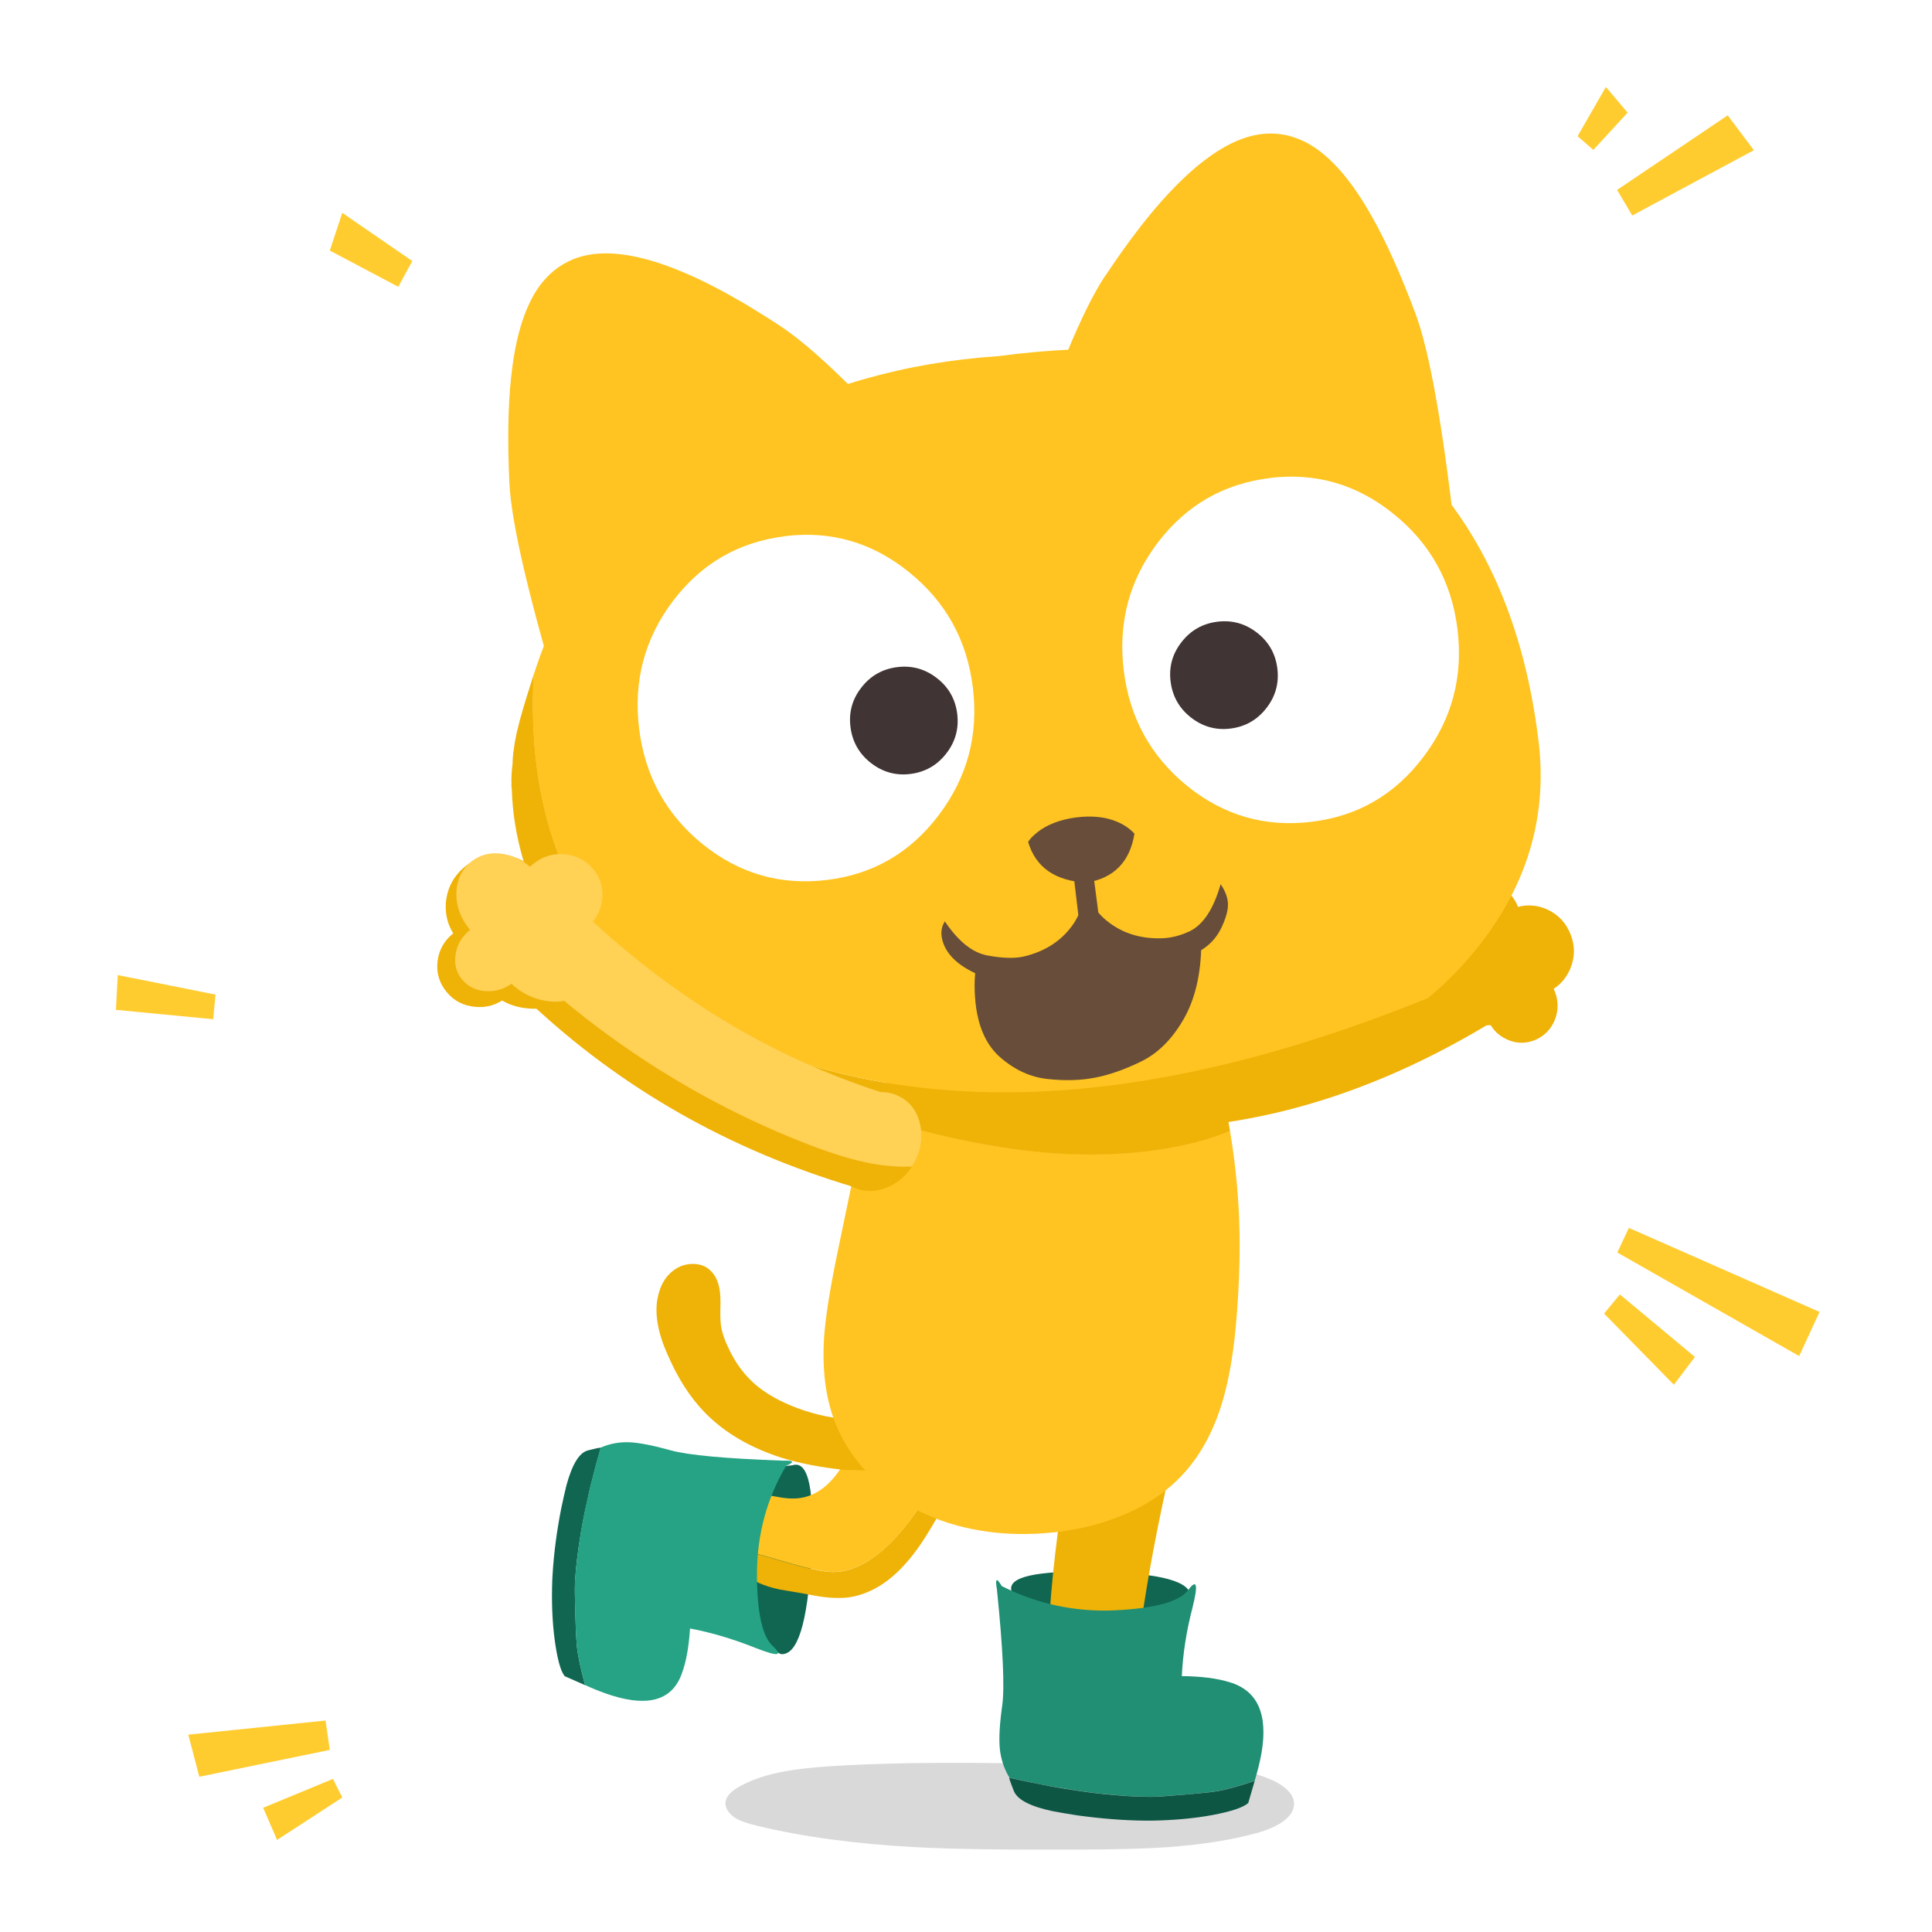 <svg fill="none" height="200" viewBox="0 0 200 200" width="200" xmlns="http://www.w3.org/2000/svg" xmlns:xlink="http://www.w3.org/1999/xlink"><clipPath id="a"><path d="m12 9h176.36v182.48h-176.36z"/></clipPath><path d="m0 0h200v200h-200z" fill="#fff"/><g clip-path="url(#a)"><g fill="#ffcc30"><path d="m19.49 179.57 1.14 4.36 13.51-2.78-.44-3.04z"/><path d="m34.47 184.15-7.23 2.99 1.44 3.33 6.75-4.39z"/><path d="m12 104.54 10.07.97.24-2.55-10.12-2.02z"/><path d="m164.94 15.52 3.55-3.86-2.25-2.66-2.93 5.1z"/><path d="m35.43 22.03-1.29 3.91 7.09 3.75 1.45-2.67z"/><path d="m173.28 143.35 2.18-2.88-7.77-6.47-1.64 1.98z"/><path d="m186.25 140.38 2.11-4.57-19.74-8.7-1.2 2.55z"/><path d="m181.56 15.55-2.71-3.61-11.45 7.72 1.57 2.65z"/></g><path d="m76.66 184.87c-.94.51-1.46 1.05-1.54 1.63-.06.31.02.63.22.94.18.29.44.54.78.76.48.29 1.22.56 2.24.8 4.72 1.14 10.15 1.88 16.3 2.21 3.75.21 9.3.29 16.65.26 4.19-.01 7.36-.1 9.52-.25 3.51-.25 6.59-.73 9.25-1.46 1.09-.3 1.97-.67 2.63-1.13.84-.57 1.25-1.2 1.25-1.91 0-.6-.34-1.16-.99-1.68-.53-.42-1.23-.79-2.08-1.09-1.24-.45-2.54-.75-3.9-.9-.64-.07-1.38-.12-2.21-.15-.41-.01-1.15-.03-2.22-.03-4.05-.01-10.14-.13-18.26-.34-7.25-.11-13.33-.01-18.23.3-2.02.13-3.65.32-4.9.55-1.77.33-3.27.82-4.49 1.49z" fill="#000" fill-opacity=".15"/><path d="m104.73 164.77.92 5.64 15.11.14 2.46-5.26c.1-1.58-3.08-2.44-9.54-2.58-6.51-.15-9.49.54-8.95 2.06z" fill="#106651"/><path d="m82.04 151.68-6.18.77-.68 15.99 5.65 2.79c1.72.17 2.77-3.17 3.15-10 .39-6.89-.25-10.07-1.93-9.55z" fill="#106651"/><path d="m99.2 151.62c-.16-.28-.4-.47-.74-.58-.1-.03-.2-.06-.29-.07-.37.71-.75 1.41-1.14 2.09-3.7 6.45-7.31 9.68-10.82 9.68-.91 0-2.57-.35-4.96-1.05-2.4-.71-3.71-1.06-3.93-1.06-.36 0-.7.28-1.01.85-.19.34-.5.96-.94 1.86-1.02 1.79-2.59 2.69-4.71 2.69-.56 0-.93-.04-1.1-.13-.35-.17-.74-.51-1.19-1.03.05.16.09.31.14.45.25.71.67 1.32 1.24 1.84.48.43 1.02.74 1.6.92.24.17.5.31.78.4.49.18.97.2 1.42.07.35-.1.68-.29.99-.58.5-.19.94-.46 1.33-.81.49-.42 1.02-1.12 1.57-2.09.27-.49.5-.96.69-1.42.13.07.26.13.4.2.59.28 1.31.5 2.16.69.05.01.8.14 2.25.38.83.16 1.45.27 1.86.34.72.11 1.35.16 1.88.16.9.02 1.77-.11 2.61-.41 2.33-.78 4.48-2.72 6.45-5.81.37-.58.8-1.29 1.28-2.13l1.66-2.85c.66-1.12.82-1.98.49-2.6m-5.53-7.79c-.24 0-.66.06-1.24.16.16.59.1 1.42-.18 2.47l-.31 1.21c.05.08.08.17.11.27.05.16.05.36.02.58.15-.4.26-.66.31-.76.25-.5.56-.86.92-1.06.47-.28 1.05-.33 1.73-.16.41.1.78.25 1.12.45-.02-.14-.05-.29-.09-.45-.24-1.09-.07-1.83.5-2.2.02-.05 0-.09-.05-.13-.06-.02-.12-.02-.18 0-.06.13-.12.23-.18.29-.17.17-.46.09-.87-.23-.42-.31-.96-.46-1.6-.43z" fill="#efb207"/><path d="m92.42 143.99s0-.02 0-.04c-.12-.42-.37-.76-.74-1.03-.38-.28-.78-.35-1.17-.23-.41.56-.77 1.15-1.08 1.77-.29.57-.54 1.18-.74 1.8-.14.46-.38 1.37-.7 2.74-.07.3-.15.6-.23.9-.14.57-.3 1.14-.47 1.69-.19.31-.37.59-.54.83-1.06 1.45-2.28 2.33-3.66 2.61-.64.13-1.41.13-2.31-.02-.5-.08-1.27-.23-2.31-.45-1.62-.29-3.05-.25-4.29.13-1.45.44-2.7 1.35-3.75 2.7-.96 1.25-1.62 2.69-1.97 4.31-.26 1.21-.28 2.26-.07 3.16.45.52.84.86 1.19 1.03.17.08.53.13 1.1.13 2.12 0 3.68-.9 4.71-2.69.43-.9.75-1.52.94-1.86.31-.56.65-.85 1.01-.85.22 0 1.53.35 3.93 1.06 2.39.7 4.04 1.05 4.96 1.05 3.51 0 7.12-3.23 10.82-9.68.39-.68.77-1.38 1.14-2.09-.05 0-.09 0-.14 0 .05-1.04-.16-1.95-.63-2.72-.33-.54-.75-.96-1.26-1.26-.33-.2-.71-.35-1.12-.45-.69-.17-1.26-.11-1.73.16-.36.2-.67.56-.92 1.06-.05.1-.15.35-.31.76.03-.22.03-.41-.02-.58-.02-.1-.06-.19-.11-.27l.31-1.21c.28-1.05.34-1.88.18-2.47z" fill="#ffc421"/><g fill="#efb207"><path d="m73.52 131.5c-.44-.42-1.02-.64-1.72-.66-.66-.01-1.25.15-1.78.47-1.04.64-1.69 1.68-1.95 3.11 0 .02 0 .04-.02.08-.28 1.63.08 3.57 1.09 5.8 1.03 2.37 2.28 4.33 3.76 5.86 2.04 2.12 4.73 3.7 8.05 4.76 1.86.57 4.03.99 6.49 1.25.12.01 2.13.05 6.02.12l.88-5.12c-1.6-.08-1.6-.15.02-.22-2.16.02-3.55.03-4.17.04-.11 0-.22 0-.32.02-.71.01-1.42-.01-2.13-.07-.3-.03-.59-.06-.87-.1-1.99-.26-3.89-.81-5.69-1.64-1.34-.63-2.43-1.34-3.28-2.14-.99-.92-1.82-2.08-2.48-3.49-.41-.85-.67-1.6-.77-2.25-.06-.38-.09-.9-.08-1.56.02-.78.02-1.27 0-1.49-.05-1.25-.4-2.17-1.05-2.76z"/><path d="m152.33 95.25c-10.17 6.11-20.69 10.38-31.54 12.8l3.28 8.49c10.68-1.08 21.33-4.98 31.96-11.72.74-4.31-.49-7.5-3.7-9.57z"/><path d="m121.01 107.9c-1 .41-1.69 1.17-2.08 2.29-.38 1.12-.35 2.25.1 3.41s1.19 2.02 2.22 2.58c1.05.58 2.07.68 3.08.3 1.03-.38 1.75-1.13 2.17-2.26.41-1.12.39-2.28-.07-3.48s-1.22-2.07-2.29-2.62c-1.06-.56-2.1-.63-3.12-.21z"/><path d="m154.05 96.56c-.5 1.17-.52 2.35-.06 3.53.45 1.17 1.26 2.02 2.42 2.56 1.16.53 2.33.59 3.51.16 1.2-.44 2.07-1.26 2.6-2.45.52-1.2.55-2.4.08-3.6-.48-1.24-1.31-2.11-2.49-2.64-1.19-.51-2.38-.52-3.57-.04-1.16.47-1.99 1.3-2.49 2.48z"/><path d="m148.68 98.23c-.61 1.42-.63 2.84-.08 4.27.55 1.42 1.52 2.45 2.93 3.1 1.4.65 2.81.71 4.23.19 1.45-.53 2.5-1.52 3.15-2.95.63-1.45.66-2.9.1-4.36-.58-1.49-1.58-2.55-3.02-3.19-1.44-.61-2.87-.62-4.31-.05-1.4.57-2.4 1.57-3 2.99z"/><path d="m155.14 91.75c-.96-.42-1.93-.43-2.89-.02-.95.4-1.63 1.09-2.03 2.07-.4.96-.41 1.94-.03 2.92s1.04 1.68 1.97 2.11c.95.44 1.91.47 2.87.1.97-.39 1.67-1.07 2.09-2.05.41-.99.42-1.98.03-2.99s-1.06-1.73-2.02-2.14z"/><path d="m158.95 100.51c-.96-.42-1.93-.43-2.89-.02-.95.4-1.63 1.09-2.03 2.07-.4.96-.41 1.94-.03 2.92s1.04 1.68 1.97 2.11c.95.44 1.91.47 2.87.1.97-.39 1.67-1.07 2.09-2.05.41-.99.42-1.98.03-2.99s-1.06-1.73-2.02-2.14z"/><path d="m121.39 179.81c.48-.27.87-.61 1.19-1.03.05-.37.08-.74.07-1.12-.02-.71-.16-1.24-.41-1.59-.3-.42-.94-.75-1.93-.97-1.03-.24-1.71-.53-2.04-.88-.31-.34-.5-.79-.58-1.35-.05-.4-.04-.93.04-1.59.5-4.41 1.32-9.33 2.45-14.77.65-3.13 1.68-7.68 3.1-13.65-5.64-1.91-9.71-.08-12.22 5.48-2.57 15.17-3.19 24.82-1.86 28.95 1.6 3.14 5.66 3.97 12.19 2.51z"/></g><path d="m92.91 116.35c-.99-.28-1.94-.57-2.87-.87-.15.4-.29.82-.43 1.24-.4 1.2-.85 3.04-1.37 5.52l-1.57 7.55c-.78 3.79-1.24 6.71-1.37 8.78-.19 3.27.17 6.12 1.1 8.56.48 1.24 1.1 2.4 1.88 3.5.54.76 1.16 1.48 1.84 2.16.5.51 1.03.99 1.59 1.44 1.21.98 2.55 1.8 4 2.47 2.01.93 4.19 1.54 6.54 1.86 2.2.3 4.48.32 6.83.07 2.73-.29 5.23-.93 7.5-1.93 2.51-1.09 4.57-2.57 6.18-4.42 1.74-2 3.05-4.53 3.91-7.61.65-2.31 1.11-5.2 1.37-8.67.19-2.5.29-4.84.29-7.03 0-4.01-.34-7.99-1.01-11.94-1 .44-2.2.83-3.59 1.19-3.28.84-6.92 1.26-10.93 1.26-5.87 0-12.5-1.05-19.9-3.16z" fill="#ffc421"/><path d="m90.04 115.49c.92.3 1.88.59 2.87.87 7.4 2.1 14.04 3.16 19.9 3.16 4 0 7.64-.42 10.93-1.26 1.39-.36 2.58-.75 3.59-1.19-.31-1.88-.7-3.76-1.17-5.63-.25-1.01-.5-1.83-.76-2.45-.36-.88-.8-1.6-1.32-2.18-.9-1.01-2.16-1.72-3.77-2.15-1.13-.29-2.64-.47-4.53-.54-3.79-.16-6.92-.08-9.39.23-3.4.42-6.33 1.32-8.8 2.69-1.38.77-2.63 1.68-3.73 2.74-.65.6-1.24 1.25-1.78 1.95-.79 1.05-1.46 2.31-2.04 3.77z" fill="#efb207"/><path d="m114.41 28.57c2.37-3.57 4.58-6.44 6.63-8.62 2.49-2.65 4.83-4.44 7.01-5.37 1.53-.65 3-.88 4.42-.7 1.11.13 2.18.52 3.23 1.14.29.18.58.37.87.59 1.9 1.43 3.73 3.73 5.5 6.9 1.48 2.63 2.96 5.95 4.46 9.96s2.93 12.19 4.29 24.55-1.11 19.74-7.41 22.12l-40.58 6.64c-1.44-13.74-.46-25.82 2.93-36.24 3.39-10.41 6.27-17.4 8.64-20.98z" fill="#ffc421"/><path d="m80.73 33.72c-3.58-2.35-6.74-4.12-9.49-5.32-3.33-1.46-6.18-2.18-8.56-2.17-1.66 0-3.11.37-4.34 1.1-.96.56-1.8 1.33-2.52 2.32-.2.28-.39.57-.57.89-1.18 2.06-1.96 4.9-2.34 8.51-.32 3-.38 6.64-.18 10.91s2.11 12.36 5.72 24.26 8.78 17.71 15.52 17.42l39.92-9.87c-4.08-13.2-9.73-23.92-16.95-32.16-7.21-8.24-12.61-13.53-16.2-15.88z" fill="#ffc421"/><path d="m55.23 69.89c-.91 2.83-1.44 4.64-1.61 5.45-.09.32-.17.66-.23 1.01-.09.4-.15.81-.2 1.22-.08.49-.12.99-.13 1.49-.1.75-.14 1.51-.11 2.26v.19c0 .04 0 .08.03.13.13 4.88 1.56 9.78 4.3 14.69.35.62.7 1.22 1.08 1.8.13.21.27.43.41.63.06.1.51.68 1.34 1.75.82 1.07 2.38 2.76 4.7 5.07.15.12.3.25.46.38l.21.18 1.51 1.18c.51.38 1.04.76 1.58 1.12.01 0 .03.01.05.04.01.01.04.02.06.03 4.84 3.2 10.72 5.28 17.65 6.23 6.9.94 12.69 1.2 17.35.76.16-.02.33-.04.49-.04.1 0 .19-.01.27-.02 5.66-.18 10.89-.63 15.68-1.37.9-.14 1.79-.29 2.68-.45 2.03-.38 3.97-.8 5.85-1.27.62-.18 1.25-.35 1.88-.53.27-.07.55-.15.84-.24.14-.04.29-.09.44-.13.54-.17 1.07-.34 1.6-.51 5.73-1.93 10.54-4.46 14.42-7.6-30.53 12.38-55.95 12.97-76.25 1.77-11.71-7.65-17.15-19.39-16.32-35.2z" fill="#efb207"/><path d="m76.79 44.47c-1.3.71-2.53 1.46-3.71 2.24-5.9 3.85-10.45 8.45-13.66 13.78-.18.27-.34.54-.49.82-.7 1.23-1.33 2.5-1.9 3.82-.09.12-.14.25-.16.39-.05.08-.09.16-.11.24-.51 1.18-1.02 2.56-1.53 4.14-.83 15.81 4.61 27.55 16.32 35.2 20.3 11.2 45.72 10.61 76.25-1.77 1.32-1.07 2.52-2.22 3.63-3.44 6.31-6.99 8.92-14.79 7.81-23.41-1.64-13.16-6.57-23.34-14.79-30.54-3.49-3.06-8.33-5.58-14.51-7.55-7.46-2.39-16.33-2.89-26.6-1.52-9.7.64-18.55 3.18-26.55 7.61z" fill="#ffc421"/><path d="m112.37 87.91c-.6.12-1.18.28-1.74.48-2.63.91-4.86 2.57-6.69 4.98-2.16 2.86-3.17 5.94-3.04 9.23.03.86.12 1.65.26 2.38.39 1.94 1.19 3.44 2.39 4.48 1.49 1.3 3.13 2.05 4.9 2.24 1.78.19 3.42.15 4.91-.14s3.09-.85 4.78-1.68c1.7-.83 3.16-2.26 4.35-4.31 1.22-2.09 1.84-4.72 1.87-7.89 0-.39-.01-.78-.05-1.16-.23-2.76-1.35-5-3.36-6.7-1.4-1.18-2.99-1.89-4.78-2.11-1.19-.16-2.46-.1-3.81.18z" fill="#684e3a"/><path d="m114.36 78.68c-1.1-.17-2.26-.18-3.49-.02-1.24.16-2.53.49-3.88.98-2.7.95-5.23 3.13-7.6 6.53-2.35 3.39-3.29 6.24-2.82 8.55.47 2.33 2.27 3.96 5.4 4.88 3.18.93 6.73-.17 10.66-3.29 5.43 1.74 9.44 1.63 12.02-.33 2.09-1.6 3.01-3.3 2.74-5.12-.07-.43-.2-.86-.39-1.29-1.02-2.29-2.84-4.6-5.44-6.93-2.57-2.31-4.96-3.63-7.18-3.96z" fill="#ffc421"/><path d="m110.84 86.67c-.1.16-.12.46-.06.92l.85 7.15c-.13.26-.26.5-.39.72-1.19 1.83-2.95 3.01-5.27 3.56-.94.21-2.19.18-3.74-.11-1.55-.28-3.02-1.45-4.42-3.53-.41.63-.47 1.38-.17 2.24.31.86.91 1.61 1.81 2.26.91.64 1.9 1.11 2.97 1.4 1.37.32 2.66.4 3.88.24 2.52-.34 4.77-1.69 6.74-4.05 2.91 1.61 5.41 2.27 7.5 1.97s3.34-.64 3.73-1.03c.95-.56 1.67-1.34 2.16-2.35.48-1.01.71-1.84.69-2.49-.02-.64-.27-1.32-.76-2.04-.73 2.55-1.79 4.17-3.16 4.85-.98.47-1.96.72-2.94.75-2.37.07-4.37-.62-6-2.08-.18-.17-.36-.36-.56-.58l-.85-6.52c-.18-.86-.31-1.35-.39-1.49-.77-1.36-1.31-1.29-1.63.21z" fill="#684e3a"/><path d="m107.35 86.19c-.4.31-.71.63-.92.96.78 2.64 2.8 4.04 6.03 4.22 2.84-.45 4.5-2.14 4.98-5.07-.47-.51-1.05-.91-1.72-1.2-1.22-.54-2.67-.69-4.33-.48-1.66.22-3.01.74-4.05 1.57z" fill="#684e3a"/><path d="m81.27 55.51c-4.8.59-8.66 2.82-11.61 6.71-2.94 3.89-4.1 8.29-3.5 13.2s2.8 8.9 6.58 11.97c3.79 3.06 8.09 4.29 12.88 3.7 4.77-.58 8.62-2.82 11.55-6.7 2.96-3.9 4.14-8.3 3.54-13.21s-2.81-8.9-6.62-11.96c-3.78-3.06-8.06-4.3-12.83-3.72z" fill="#fff"/><path d="m131.44 49.49c-4.8.59-8.66 2.82-11.61 6.71-2.94 3.89-4.1 8.29-3.5 13.2s2.8 8.9 6.58 11.97c3.79 3.06 8.09 4.29 12.88 3.7 4.77-.58 8.62-2.82 11.55-6.7 2.96-3.9 4.14-8.3 3.54-13.21s-2.81-8.9-6.62-11.96c-3.78-3.06-8.06-4.3-12.83-3.72z" fill="#fff"/><path d="m96.99 70.2c-1.22-.95-2.59-1.33-4.11-1.14s-2.76.89-3.7 2.1c-.95 1.21-1.33 2.57-1.14 4.09.19 1.53.89 2.77 2.1 3.72s2.58 1.34 4.1 1.15 2.76-.89 3.71-2.11c.95-1.21 1.33-2.59 1.14-4.12-.19-1.52-.89-2.75-2.1-3.69z" fill="#413434"/><path d="m130.13 65.5c-1.22-.95-2.59-1.33-4.11-1.14s-2.76.89-3.7 2.1c-.95 1.21-1.33 2.57-1.14 4.09.19 1.53.89 2.77 2.1 3.72s2.58 1.34 4.1 1.15 2.76-.89 3.71-2.11c.95-1.21 1.33-2.59 1.14-4.12-.19-1.52-.89-2.75-2.1-3.69z" fill="#413434"/><path d="m54.8 103.74c9.48 8.92 20.69 15.3 33.62 19.15l5.13-9.09c-12.39-3.59-23.61-10.18-33.65-19.78-4.36 2.48-6.07 5.72-5.1 9.72z" fill="#efb207"/><path d="m88.13 122.8c1.09.59 2.27.65 3.54.18s2.25-1.33 2.95-2.57.92-2.52.67-3.84c-.25-1.35-.91-2.33-1.98-2.95-1.09-.64-2.28-.73-3.58-.28s-2.31 1.32-3.03 2.6-.94 2.59-.66 3.94.97 2.32 2.08 2.92z" fill="#efb207"/><path d="m48.2 89.66c-1.19.95-1.86 2.16-2.03 3.64-.14 1.48.25 2.78 1.18 3.91.91 1.11 2.1 1.73 3.57 1.87 1.45.15 2.75-.24 3.89-1.15 1.12-.9 1.78-2.07 1.97-3.53.18-1.45-.16-2.75-1.04-3.89-.9-1.16-2.09-1.83-3.57-2-1.49-.16-2.81.23-3.97 1.15z" fill="#efb207"/><path d="m51.32 93.01c-1.43 1.14-2.25 2.61-2.44 4.4-.17 1.78.31 3.36 1.44 4.73 1.11 1.34 2.54 2.09 4.3 2.25 1.76.17 3.33-.29 4.7-1.38 1.36-1.09 2.15-2.51 2.37-4.27.23-1.75-.19-3.32-1.25-4.69-1.08-1.4-2.52-2.21-4.31-2.43-1.8-.19-3.4.27-4.8 1.4z" fill="#efb207"/><path d="m54.06 100.36c.15-1.19-.14-2.25-.88-3.17-.76-.93-1.75-1.45-2.96-1.58-1.22-.11-2.32.22-3.28.99-.97.78-1.52 1.76-1.65 2.95-.13 1.2.2 2.25.97 3.17.76.91 1.75 1.41 2.96 1.51 1.19.11 2.26-.22 3.21-.98.94-.75 1.48-1.71 1.62-2.89z" fill="#efb207"/><path d="m62.33 93.18c.15-1.19-.14-2.25-.88-3.17-.76-.93-1.75-1.45-2.96-1.58-1.22-.11-2.32.22-3.28.99-.97.78-1.52 1.76-1.65 2.95-.13 1.2.2 2.25.97 3.17.76.91 1.75 1.41 2.96 1.51 1.19.11 2.26-.22 3.21-.98.94-.75 1.48-1.71 1.62-2.89z" fill="#ffd154"/><path d="m52.36 92.69c-1.17.94-1.77 2.23-1.79 3.88 0 1.64.57 3.15 1.69 4.53 1.1 1.34 2.44 2.16 4.03 2.47 1.58.32 2.93.03 4.06-.87 1.12-.89 1.7-2.15 1.74-3.76.05-1.61-.45-3.11-1.52-4.48-1.09-1.4-2.44-2.27-4.06-2.63-1.61-.34-3-.05-4.15.87z" fill="#ffd154"/><path d="m48.79 89.2c-.99.79-1.51 1.88-1.55 3.25-.02 1.38.44 2.63 1.38 3.76.91 1.11 2.04 1.78 3.37 2.03 1.32.25 2.46 0 3.41-.77.94-.75 1.44-1.81 1.5-3.16.05-1.35-.36-2.59-1.24-3.73-.9-1.15-2.03-1.87-3.39-2.15-1.35-.26-2.52 0-3.49.77z" fill="#ffd154"/><path d="m51.59 95.25c-1.06-.05-2.02.27-2.89.97s-1.39 1.56-1.54 2.58c-.16 1.02.08 1.91.72 2.65.63.74 1.47 1.12 2.52 1.16 1.02.04 1.96-.28 2.82-.97.84-.67 1.35-1.51 1.53-2.51.18-1.02-.04-1.91-.64-2.66-.63-.76-1.46-1.17-2.51-1.23z" fill="#ffd154"/><path d="m94.41 120.76c-1.28.06-2.64-.04-4.08-.29-1.89-.34-4.1-1.01-6.64-1.99-5.77-2.23-11.28-5.04-16.52-8.43-4.55-2.94-8.79-6.25-12.73-9.93.76-2.44 2.58-4.48 5.45-6.12 9.39 8.99 19.81 15.34 31.27 19.05.75-.02 1.47.17 2.15.56 1.07.63 1.72 1.61 1.98 2.95.25 1.33.03 2.61-.67 3.85-.07.12-.14.23-.21.34z" fill="#ffd154"/><path d="m129.88 184.36c.32-1.05.55-2.01.71-2.89.69-4.03-.41-6.47-3.31-7.33-1.29-.4-2.93-.61-4.94-.63.11-2.32.48-4.69 1.11-7.1.6-2.41.45-3.01-.46-1.8-.89 1.19-3.41 1.88-7.54 2.09-4.12.19-8.04-.64-11.75-2.51-.54-.92-.7-.8-.5.34.63 6.15.81 10.16.55 12.02-.27 1.9-.35 3.39-.25 4.48.11 1.08.45 2.09 1 3 1.47.33 2.88.63 4.25.88.87.15 1.72.29 2.56.42.83.13 1.64.24 2.43.33 2.13.23 3.9.34 5.32.34.41 0 .79-.01 1.15-.04 2.84-.2 4.73-.38 5.65-.52.93-.14 2.27-.5 4.02-1.09z" fill="#208f74"/><path d="m129.23 186.6.65-2.22v-.02c-1.75.59-3.09.95-4.02 1.09-.92.14-2.8.31-5.65.52-.36.03-.74.04-1.15.04-1.42 0-3.19-.11-5.32-.34-.79-.09-1.6-.2-2.43-.33-.84-.13-1.7-.27-2.56-.42-1.37-.26-2.78-.55-4.25-.88-.1-.11.05.34.46 1.38.37.89 1.7 1.58 4 2.07.37.06.76.13 1.17.21.47.08.94.15 1.42.23 2.48.34 4.8.52 6.97.54h.75c2.28-.04 4.35-.23 6.2-.57 2.03-.38 3.29-.81 3.77-1.28z" fill="#0d5644"/><path d="m58.44 173.51 2.11.93h.02c-.48-1.77-.76-3.12-.85-4.04-.09-.91-.16-2.76-.21-5.54 0-.35 0-.72.02-1.12.07-1.37.27-3.08.61-5.11.13-.76.27-1.53.44-2.31.17-.8.35-1.61.54-2.43.32-1.29.67-2.62 1.07-4 .12-.08-.34 0-1.35.26-.88.24-1.61 1.44-2.2 3.6-.08.35-.17.72-.26 1.1-.1.45-.2.9-.29 1.34-.46 2.35-.75 4.58-.88 6.68-.01.25-.03.49-.04.72-.08 2.22 0 4.25.24 6.09.27 2.02.61 3.29 1.04 3.83z" fill="#106651"/><path d="m60.57 174.44c.99.45 1.91.81 2.75 1.07 3.86 1.21 6.27.46 7.25-2.23.45-1.2.74-2.76.86-4.7 2.24.42 4.5 1.1 6.8 2.02 2.3.9 2.88.84 1.76-.21-1.1-1.02-1.64-3.55-1.63-7.59.03-4.02 1.04-7.71 3.02-11.06.91-.4.81-.57-.31-.53-5.97-.22-9.85-.57-11.63-1.07-1.82-.51-3.26-.79-4.31-.84-1.05-.03-2.04.15-2.95.56-.4 1.38-.75 2.71-1.07 4-.19.82-.37 1.63-.54 2.43-.17.79-.31 1.56-.44 2.31-.33 2.04-.53 3.74-.61 5.11-.02.4-.03.77-.02 1.12.05 2.79.12 4.63.21 5.54.09.92.37 2.27.85 4.04z" fill="#25a384"/></g></svg>